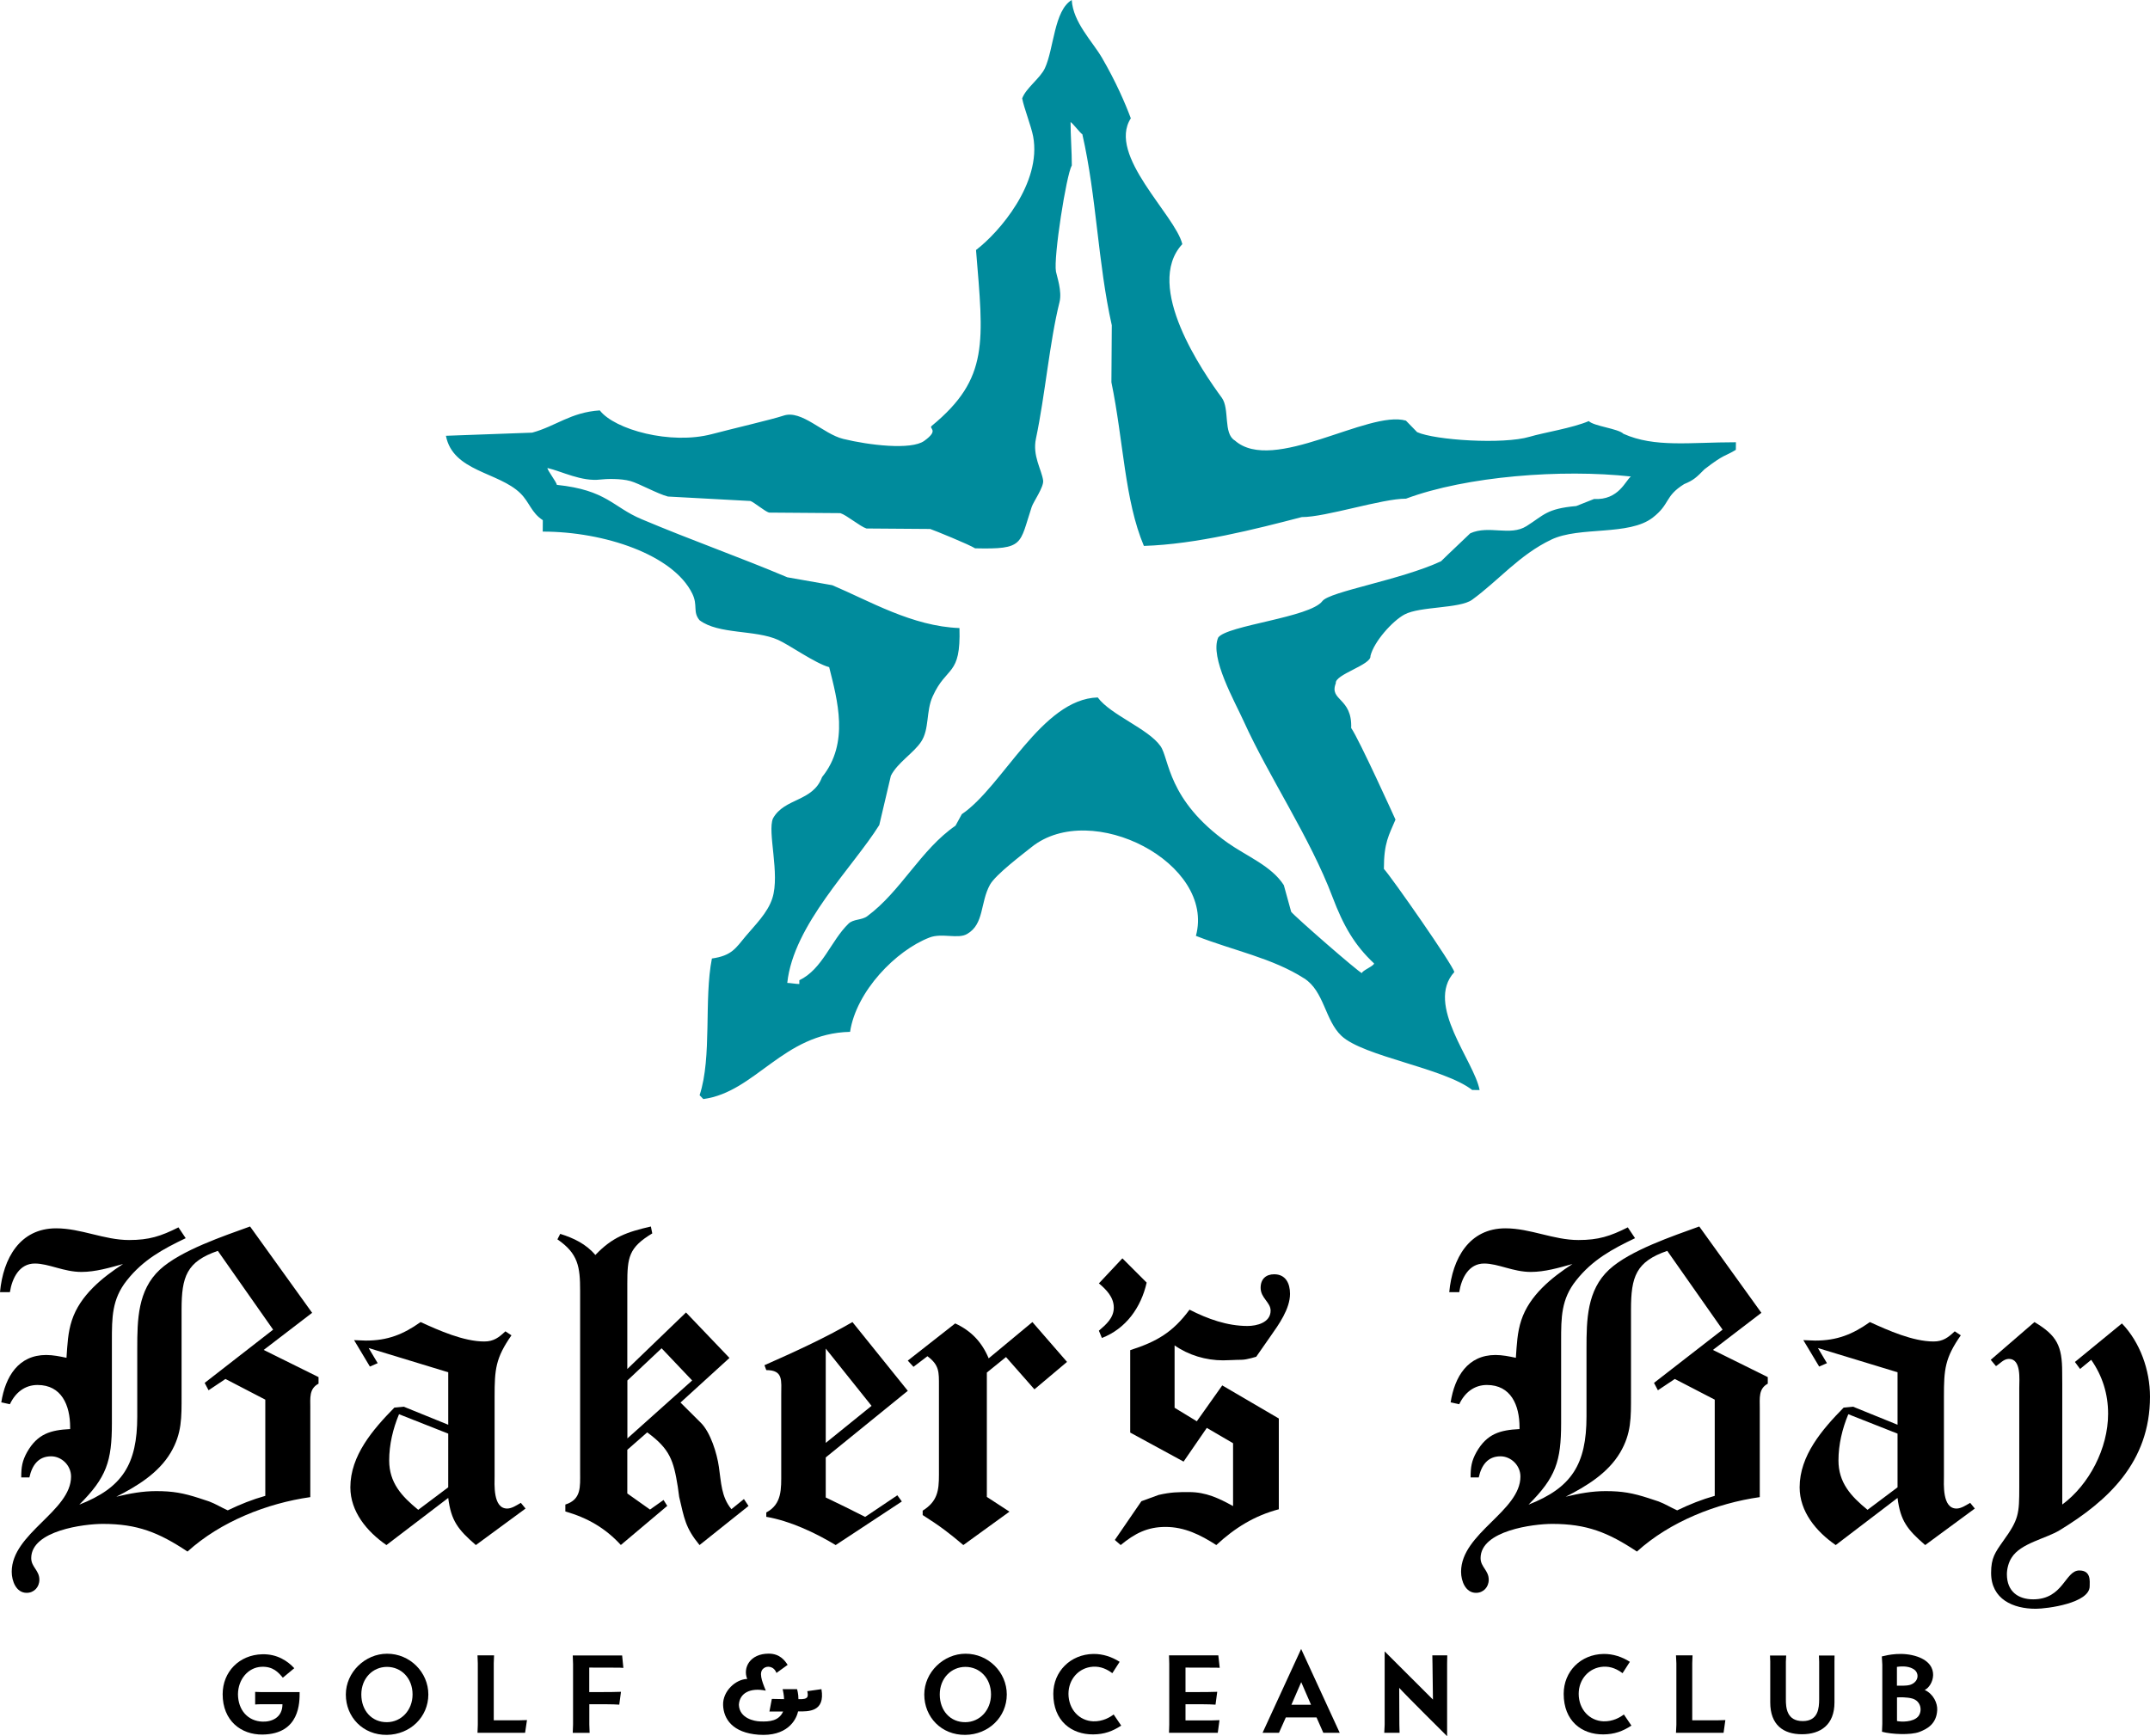 <svg fill="none" height="147" viewBox="0 0 182 147" width="182" xmlns="http://www.w3.org/2000/svg"><path clip-rule="evenodd" d="m144.278 39.741c-.655.663-.904.915-1.715 1.247-1.676 1.048-1.152 1.665-2.651 2.833-2.022 1.572-6.198.723-8.587 1.864-2.717 1.294-4.471 3.469-6.709 5.095-1.054.763-4.412.544-5.721 1.247-1.008.537-2.592 2.295-2.886 3.516.098.75-3.037 1.559-2.932 2.308-.583 1.493 1.4 1.201 1.302 3.788.661.929 3.751 7.755 3.751 7.755-.55 1.32-.982 1.924-.982 4.173.667.723 5.851 8.152 5.962 8.736-2.506 2.746 1.689 7.536 2.141 9.99-.21-.007-.419-.007-.629-.007-2.402-1.871-9.209-2.826-11.074-4.59-1.388-1.313-1.453-3.768-3.135-4.849-2.71-1.738-5.969-2.348-9.177-3.609 1.669-6.149-8.842-11.575-13.915-7.516-.792.637-3.043 2.328-3.521 3.191-.831 1.506-.478 3.337-1.937 4.166-.759.451-2.134-.106-3.175.298-2.847 1.095-6.205 4.544-6.728 7.987-5.675.126-8.005 5.101-12.423 5.691-.105-.106-.209-.219-.314-.325 1.067-3.257.353-8.113 1.041-11.575 1.695-.245 2.009-.869 2.873-1.904.746-.895 1.852-1.957 2.245-3.204.661-2.05-.439-5.625.052-6.753.969-1.751 3.377-1.393 4.156-3.502 2.33-2.872 1.296-6.521.602-9.3-1.224-.352-3.345-1.871-4.326-2.315-1.924-.869-5.04-.445-6.65-1.665-.596-.717-.118-1.24-.615-2.255-1.61-3.29-7.448-5.247-12.658-5.247 0-.318 0-.643.007-.968-.975-.63-1.119-1.506-1.892-2.269-1.846-1.818-5.721-1.837-6.31-4.876 2.435-.086 4.863-.172 7.298-.265 2.009-.544 3.26-1.725 5.727-1.884 1.25 1.625 5.989 2.939 9.51 2.003 1.591-.424 5.125-1.247 6.041-1.559 1.538-.524 3.358 1.559 5.059 1.97 2.193.537 5.747.955 6.846.172 1.335-.955.34-1.035.648-1.28 4.876-4.013 4.379-7.104 3.744-14.886 1.977-1.506 5.57-5.678 4.837-9.612-.164-.876-.779-2.415-.929-3.224.321-.882 1.532-1.705 1.924-2.561.766-1.658.772-4.882 2.271-5.771.111 1.891 1.748 3.502 2.553 4.882 1.191 2.043 1.977 3.874 2.448 5.134-2.016 3.131 3.757 8.179 4.359 10.653-3.298 3.575 1.781 10.879 3.339 13.002.693.949.104 3.038 1.112 3.628 3.234 2.859 11.291-2.607 14.478-1.685.314.325.635.65.949.975 1.512.683 7.298 1.055 9.523.391 1.231-.365 3.607-.73 5.008-1.327.418.431 2.506.637 2.932 1.075 2.651 1.187 5.622.716 9.523.716-.006.219-.007.431-.007.643-.935.571-.949.325-2.663 1.652zm-62.86 29.194c3.469-2.342 6.761-9.751 11.506-9.884 1.087 1.479 4.268 2.64 5.308 4.113.772 1.088.563 4.557 5.708 8.206 1.61 1.134 3.691 1.944 4.738 3.575.203.75.413 1.506.622 2.255.314.411 5.649 5.068 5.989 5.194 0-.212 1.028-.61 1.028-.823-1.663-1.552-2.605-3.211-3.522-5.632-1.885-5.002-5.386-10.176-7.507-14.859-.772-1.712-2.893-5.4-2.167-7.098.74-1.042 7.77-1.692 8.823-3.091.609-.809 6.657-1.791 10.041-3.37.53-.531 1.937-1.844 2.474-2.368 1.59-.716 3.371.272 4.765-.61 1.479-.929 1.682-1.473 4.208-1.698l1.506-.597c2.107.119 2.677-1.599 3.122-1.904-5.826-.643-13.922-.033-19.04 1.877-2.01-.013-6.814 1.572-8.823 1.559-3.927 1.022-8.921 2.302-13.366 2.441-1.636-3.881-1.721-8.876-2.749-13.857.013-1.605.026-3.217.033-4.823-1.191-5.32-1.276-10.833-2.494-16.179-.105 0-.884-1.022-.995-1.022-.007 1.075.111 2.587.105 3.662-.465.789-1.564 7.801-1.342 8.995.079.411.53 1.665.301 2.58-.844 3.376-1.217 7.881-1.996 11.562-.308 1.453.478 2.607.609 3.542.072.551-.831 1.811-.969 2.242-1.047 3.158-.609 3.602-4.791 3.502-.478-.312-3.456-1.526-3.803-1.639-1.793-.013-3.6-.026-5.393-.04-.543-.172-1.676-1.134-2.212-1.3-2.009-.013-4.025-.033-6.035-.046-.373-.113-1.263-.876-1.577-.982-2.33-.126-4.654-.252-6.984-.378-.871-.226-2.435-1.101-3.161-1.307-.844-.239-2.095-.186-2.54-.133-1.603.199-3.286-.697-4.497-.975 0 .212.792 1.214.792 1.426 4.241.444 4.719 1.871 7.173 2.905 4.274 1.804 8.26 3.197 12.344 4.922 1.27.226 2.54.451 3.803.67 3.129 1.32 6.761 3.483 10.767 3.628.124 4.12-1.08 3.158-2.265 5.778-.583 1.28-.268 2.78-.982 3.848-.628.955-2.009 1.778-2.559 2.879-.327 1.393-.654 2.78-.982 4.173-2.225 3.569-7.265 8.431-7.789 13.367.209 0 .805.1 1.021.093 0-.106 0-.212 0-.318 1.964-.942 2.677-3.357 4.169-4.796.412-.398 1.119-.279 1.584-.63 2.86-2.116 4.523-5.632 7.468-7.662z" fill="#008b9c" fill-rule="evenodd"/><g fill="#000"><path d="m22.225 146.861c-1.823.02-3.377-1.173-3.377-3.416 0-1.899 1.409-3.336 3.351-3.382 1.257-.033 2.146.567 2.712 1.18l-.968.804c-.375-.435-.81-.969-1.817-.923-1.119.053-1.968 1.055-1.982 2.321.013 1.359.843 2.276 2.074 2.322.757.026 1.692-.317 1.692-1.471h-1.791c-.165 0-.375 0-.52.02v-1.068c.165.006.329.019.52.019h3.245c0 .825.046 3.555-3.14 3.594z"/><path d="m32.751 146.888c-2.021.026-3.476-1.504-3.476-3.416 0-1.893 1.639-3.455 3.489-3.455 1.929-.007 3.496 1.562 3.496 3.455-.007 1.912-1.54 3.39-3.509 3.416zm.007-5.757c-1.198 0-2.172.963-2.172 2.334 0 1.379.895 2.361 2.172 2.348 1.205-.007 2.166-1.009 2.166-2.348 0-1.378-.955-2.334-2.166-2.334z"/><path d="m44.45 146.71h-4.029l.026-.673v-5.209l-.026-.673h1.402l-.026.659v4.841h2.094c.23 0 .698-.02.718-.02z"/><path d="m52.442 141.197-2.561-.007v2.078l1.837-.007c.184 0 .75-.02.849-.02l-.145 1.088c-.165-.02-.803-.033-1.06-.033h-1.475v1.708l.026.712h-1.429l.026-.699v-5.143l-.026-.712h4.18l.105 1.055z"/><path d="m67.557 144.903c-.171.785-.974 2.143-3.344 1.972-2.205-.165-2.962-1.339-3.002-2.513-.04-1.18 1.073-2.189 2.041-2.209-.388-.943.23-2.143 1.823-2.143.968 0 1.383.62 1.6.95l-.948.685c-.211-.58-.81-.646-1.113-.369-.369.323-.165.963.211 1.866-1.317-.27-2.219.205-2.278 1.194.04 1.154 1.317 1.398 1.784 1.411.83.04 1.606-.046 1.962-.837h-1.159l.204-1.069 1.034.02c0-.277-.086-.745-.125-.844h1.224s.125.389.118.844c.889.046.83-.251.75-.673l1.198-.171c.329 1.932-1.093 1.893-1.982 1.886z"/><path d="m81.717 146.888c-2.021.026-3.476-1.504-3.476-3.416 0-1.893 1.639-3.455 3.489-3.455 1.929-.007 3.496 1.562 3.496 3.455-.007 1.912-1.54 3.39-3.509 3.416zm.007-5.757c-1.198 0-2.172.963-2.172 2.334 0 1.379.895 2.361 2.172 2.348 1.205-.007 2.166-1.009 2.166-2.348 0-1.378-.955-2.334-2.166-2.334z"/><path d="m92.54 146.848c-1.837.013-3.377-1.141-3.377-3.435 0-1.893 1.455-3.344 3.384-3.377.823-.013 1.593.258 2.232.666l-.619.963c-.408-.303-.955-.6-1.659-.547-1.159.079-2.054 1.035-2.054 2.301.013 1.319.915 2.275 2.094 2.321.81.027 1.429-.349 1.731-.58l.639.943c-.731.482-1.442.739-2.37.745z"/><path d="m102.928 141.197-2.574-.007v2.078l1.837-.007c.184 0 .75-.02.849-.02l-.145 1.088c-.165-.02-.803-.033-1.06-.033h-1.481v1.365h2.271l.606-.02-.145 1.069h-4.128l.02-.699v-5.144l-.02-.712h4.174l.118 1.055z"/><path d="m112.019 146.71-.573-1.299h-2.6l-.579 1.299h-1.389l3.265-7.096 3.265 7.096zm-1.869-4.287-.83 1.913h1.659z"/><path d="m122.5 140.828v6.172s-3.588-3.555-4.056-4.095l.014 3.112.019.693h-1.297l.033-.673v-6.218l4.088 4.081-.039-3.026-.013-.719h1.264z"/><path d="m135.725 146.848c-1.836.013-3.357-1.141-3.357-3.435 0-1.893 1.435-3.344 3.371-3.377.822-.013 1.593.258 2.231.666l-.619.963c-.408-.303-.954-.6-1.659-.547-1.158.079-2.054 1.035-2.054 2.301.007 1.319.916 2.275 2.094 2.321.816.027 1.428-.349 1.731-.58l.639.943c-.737.482-1.448.739-2.377.745z"/><path d="m145.903 146.71h-4.029l.033-.673v-5.209l-.033-.673h1.402l-.026.659v4.841h2.093c.231 0 .692-.02.711-.02z"/><path d="m155.29 140.683v3.455c0 1.899-1.178 2.697-2.751 2.697-1.58 0-2.686-.791-2.686-2.697v-3.455l-.02-.515h1.369l-.026.528v3.191c0 .693.066 1.834 1.429 1.834 1.329 0 1.382-1.135 1.389-1.834.006-.296 0-3.191 0-3.191l-.02-.528h1.323z"/><path d="m162.466 146.644c-.724.27-2.33.204-3.153-.02l.026-.666v-5.018l-.04-.693c.501-.125 1.758-.422 3.042.027 1.988.712 1.284 2.506.586 2.809.744.343 1.093 1.128 1.06 1.708-.06 1.174-.85 1.596-1.521 1.853zm-1.889-5.513v1.589c.21 0 .763.033 1.112-.066.691-.224.81-.903.389-1.266-.389-.31-.981-.336-1.501-.257zm1.29 2.677c-.428-.118-1.08-.112-1.284-.092v1.998c.329.079 1.363.119 1.797-.389.362-.442.257-1.299-.513-1.517z"/><path d="m56.005 114.156-2.896 2.725v4.907l5.483-4.907zm1.369 11.714c-.355-2.214-.665-3.191-2.587-4.594l-1.685 1.476v3.696l1.922 1.363 1.145-.811.316.499-3.929 3.311c-1.329-1.443-2.817-2.294-4.699-2.839v-.585c1.369-.426 1.251-1.516 1.251-2.726v-15.371c0-2.021-.158-3.151-1.922-4.355l.237-.465c1.132.352 2.192.858 2.975 1.788 1.448-1.522 2.659-1.941 4.699-2.413l.118.585c-1.994 1.203-2.113 2.021-2.113 4.282v7.2l4.969-4.787 3.679 3.849-4.146 3.777c.586.585 1.132 1.13 1.724 1.715.823.818 1.369 2.606 1.527 3.736.197 1.323.197 2.527 1.06 3.577l1.06-.857.388.585-4.146 3.31c-1.211-1.475-1.29-2.253-1.724-4.082z"/><path d="m69.9 123.397v3.391c1.11.523 2.227 1.084 3.337 1.645l2.724-1.83.381.523-5.602 3.691c-1.73-1.046-3.879-2.053-5.873-2.391v-.37c1.342-.707 1.265-2.014 1.265-3.359v-6.604c0-1.198.194-2.09-1.265-2.09l-.155-.415c2.536-1.122 5.066-2.275 7.448-3.652l4.686 5.82zm0-9.217v7.987l3.879-3.137z"/><path d="m87.566 117.632-2.406-2.733-1.622 1.312v10.529l1.915 1.248-3.905 2.829c-1.159-.98-1.902-1.562-3.442-2.541v-.372c1.254-.787 1.377-1.689 1.377-3.033v-7.533c0-1.159.041-1.76-.975-2.509l-1.179.896-.484-.525 4.014-3.149c1.377.634 2.27 1.606 2.835 2.957l3.701-3.072 2.931 3.373z"/><path d="m93.276 113.284-.254-.617c.602-.519 1.262-1.077 1.262-1.954 0-.883-.634-1.528-1.262-2.052l1.99-2.12 2.054 2.053c-.475 2.119-1.769 3.913-3.791 4.69z"/><path d="m174.573 117.194v10.191c2.272-1.677 3.88-4.751 3.88-7.682 0-1.677-.475-3.198-1.429-4.57l-.943.774-.437-.592 3.979-3.262c1.539 1.599 2.377 3.958 2.377 6.2 0 5.551-3.572 8.826-7.637 11.303-1.176.721-3.307 1.098-4.071 2.32-.258.383-.406.949-.406 1.41 0 1.482.979 2.126 2.223 2.126 2.562 0 2.698-2.444 3.905-2.444 1.01 0 .88.91.88 1.332 0 1.443-3.621 1.911-4.569 1.911-1.903 0-3.776-.799-3.776-3.042 0-1.254.333-1.716 1.029-2.703 1.318-1.827 1.355-2.282 1.355-4.563v-8.41c0-.683.185-2.438-.875-2.438-.443 0-.733.384-1.096.611l-.443-.533 3.701-3.197c1.903 1.137 2.346 2.015 2.346 4.257"/><path d="m105.075 115.13c-.496 0-1.082.047-1.54.047-1.457 0-2.92-.437-4.105-1.266v5.281l1.881 1.145 2.153-3.038 4.789 2.802v7.685c-2.076.552-3.719 1.576-5.292 3.03-1.347-.868-2.694-1.535-4.298-1.535-1.534 0-2.604.552-3.796 1.535l-.496-.431 2.249-3.28 1.457-.532c1.057-.242 1.656-.242 2.578-.242 1.424 0 2.501.512 3.725 1.185v-5.321l-2.223-1.299-1.966 2.855-4.518-2.458v-6.978c2.224-.714 3.603-1.502 5.021-3.428 1.54.788 3.19 1.381 4.911 1.381.767 0 1.953-.276 1.953-1.3 0-.707-.845-1.064-.845-1.933 0-.748.458-1.145 1.147-1.145.961 0 1.341.754 1.341 1.657 0 1.266-.954 2.606-1.65 3.59l-1.212 1.737c.007-.013-.766.256-1.263.256z"/><path d="m148.967 119.211v7.547c-3.644.516-7.599 2.064-10.398 4.609-2.451-1.629-4.257-2.342-7.173-2.342-1.574 0-6.063.557-6.063 2.898 0 .754.69 1.032.69 1.826 0 .638-.458 1.113-1.077 1.113-.884 0-1.265-.991-1.265-1.785 0-3.258 5.025-5.124 5.025-8.063 0-.95-.806-1.711-1.69-1.711-1.077 0-1.612.754-1.838 1.786h-.69c0-.876.077-1.385.496-2.145.884-1.548 1.993-1.867 3.645-1.948v-.156c0-1.867-.729-3.577-2.761-3.577-1.071 0-1.877.638-2.342 1.629l-.728-.156c.341-2.186 1.457-4.012 3.799-4.012.574 0 1.148.116 1.722.238.078-1.107.116-2.145.458-3.177.69-2.104 2.567-3.617 4.335-4.765-1.148.32-2.335.672-3.529.672-1.496 0-2.76-.712-3.947-.712-1.303 0-1.923 1.228-2.11 2.423h-.845c.265-2.858 1.69-5.403 4.754-5.403 2.11 0 4.071.991 6.18.991 1.69 0 2.683-.319 4.18-1.072l.613.916c-1.916.916-3.606 1.826-4.987 3.577-1.27 1.588-1.27 3.136-1.27 5.124v6.951c0 3.258-.458 4.608-2.761 6.909 3.644-1.425 4.909-3.414 4.909-7.466v-5.762c0-2.423.038-4.928 1.915-6.672 1.761-1.629 5.451-2.858 7.631-3.652l5.258 7.31-4.103 3.143 4.644 2.3v.557c-.793.428-.677 1.222-.677 2.057zm-3.148-6.632-4.683-6.672c-2.645.91-3.07 2.186-3.07 4.969v7.269c0 1.867.038 3.217-.923 4.846-1.038 1.751-2.877 2.858-4.605 3.733 1.154-.278 2.225-.475 3.373-.475 1.419 0 2.303.163 3.645.597l.845.279c.535.197 1.038.516 1.574.753 1.071-.516 2.07-.916 3.18-1.228v-7.392-.753l-3.38-1.751-1.432.957-.329-.625z"/><path d="m156.862 119.101 3.767 1.529v-4.443l-6.741-2.052.766 1.281-.66.287-1.34-2.237c.313 0 .674.038.994.038 1.86 0 3.167-.523 4.641-1.568 1.547.707 3.647 1.644 5.394 1.644.793 0 1.234-.337 1.787-.86l.513.338c-1.347 1.937-1.427 2.874-1.427 5.188v6.719c0 .669-.16 2.76 1.067 2.76.4 0 .834-.3 1.154-.484l.393.484-4.201 3.092c-1.506-1.307-2.1-2.053-2.34-3.991l-5.234 3.991c-1.667-1.154-3.054-2.837-3.054-4.89 0-2.683 1.9-4.889 3.727-6.75zm3.767 2.282-4.167-1.645c-.514 1.23-.834 2.575-.834 3.914 0 1.867 1.034 3.021 2.461 4.181l2.54-1.906z"/><path d="m26.267 119.211v7.547c-3.643.516-7.595 2.064-10.393 4.609-2.45-1.629-4.255-2.342-7.17-2.342-1.573 0-6.061.557-6.061 2.898 0 .754.69 1.032.69 1.826 0 .638-.458 1.113-1.077 1.113-.883 0-1.264-.991-1.264-1.785 0-3.258 5.023-5.124 5.023-8.063 0-.95-.806-1.711-1.689-1.711-1.077 0-1.612.754-1.838 1.786h-.69c0-.876.077-1.385.496-2.145.883-1.548 1.992-1.867 3.643-1.948v-.156c0-1.867-.729-3.577-2.759-3.577-1.07 0-1.876.638-2.34 1.629l-.729-.156c.342-2.186 1.457-4.012 3.798-4.012.574 0 1.148.116 1.721.238.077-1.107.116-2.145.458-3.177.69-2.104 2.566-3.617 4.333-4.765-1.154.32-2.34.672-3.527.672-1.496 0-2.759-.712-3.946-.712-1.302 0-1.921 1.228-2.108 2.423h-.838c.264-2.858 1.683-5.403 4.752-5.403 2.108 0 4.068.991 6.177.991 1.689 0 2.682-.319 4.178-1.072l.613.916c-1.915.916-3.604 1.826-4.984 3.577-1.264 1.588-1.264 3.136-1.264 5.124v6.951c0 3.258-.458 4.608-2.759 6.909 3.643-1.425 4.906-3.414 4.906-7.466v-5.762c0-2.423.039-4.928 1.915-6.672 1.766-1.629 5.448-2.858 7.634-3.652l5.255 7.31-4.101 3.143 4.642 2.3v.557c-.812.428-.696 1.222-.696 2.057zm-3.146-6.632-4.681-6.672c-2.643.91-3.069 2.186-3.069 4.969v7.269c0 1.867.039 3.217-.922 4.846-1.038 1.751-2.876 2.858-4.603 3.733 1.154-.278 2.224-.475 3.372-.475 1.419 0 2.302.163 3.643.597l.845.279c.535.197 1.038.516 1.573.753 1.07-.516 2.07-.916 3.179-1.228v-7.392-.753l-3.372-1.751-1.431.957-.329-.625z"/><path d="m34.178 119.101 3.766 1.529v-4.443l-6.738-2.052.766 1.281-.66.287-1.34-2.237c.313 0 .673.038.993.038 1.86 0 3.166-.523 4.639-1.568 1.546.707 3.646 1.644 5.392 1.644.793 0 1.233-.337 1.786-.86l.513.338c-1.346 1.937-1.426 2.874-1.426 5.188v6.719c0 .669-.16 2.76 1.066 2.76.4 0 .833-.3 1.153-.484l.4.484-4.206 3.092c-1.506-1.307-2.099-2.053-2.339-3.991l-5.232 3.991c-1.666-1.154-3.053-2.837-3.053-4.89 0-2.683 1.899-4.889 3.726-6.75zm3.766 2.282-4.166-1.645c-.513 1.23-.833 2.575-.833 3.914 0 1.867 1.033 3.021 2.459 4.181l2.539-1.906z"/></g></svg>